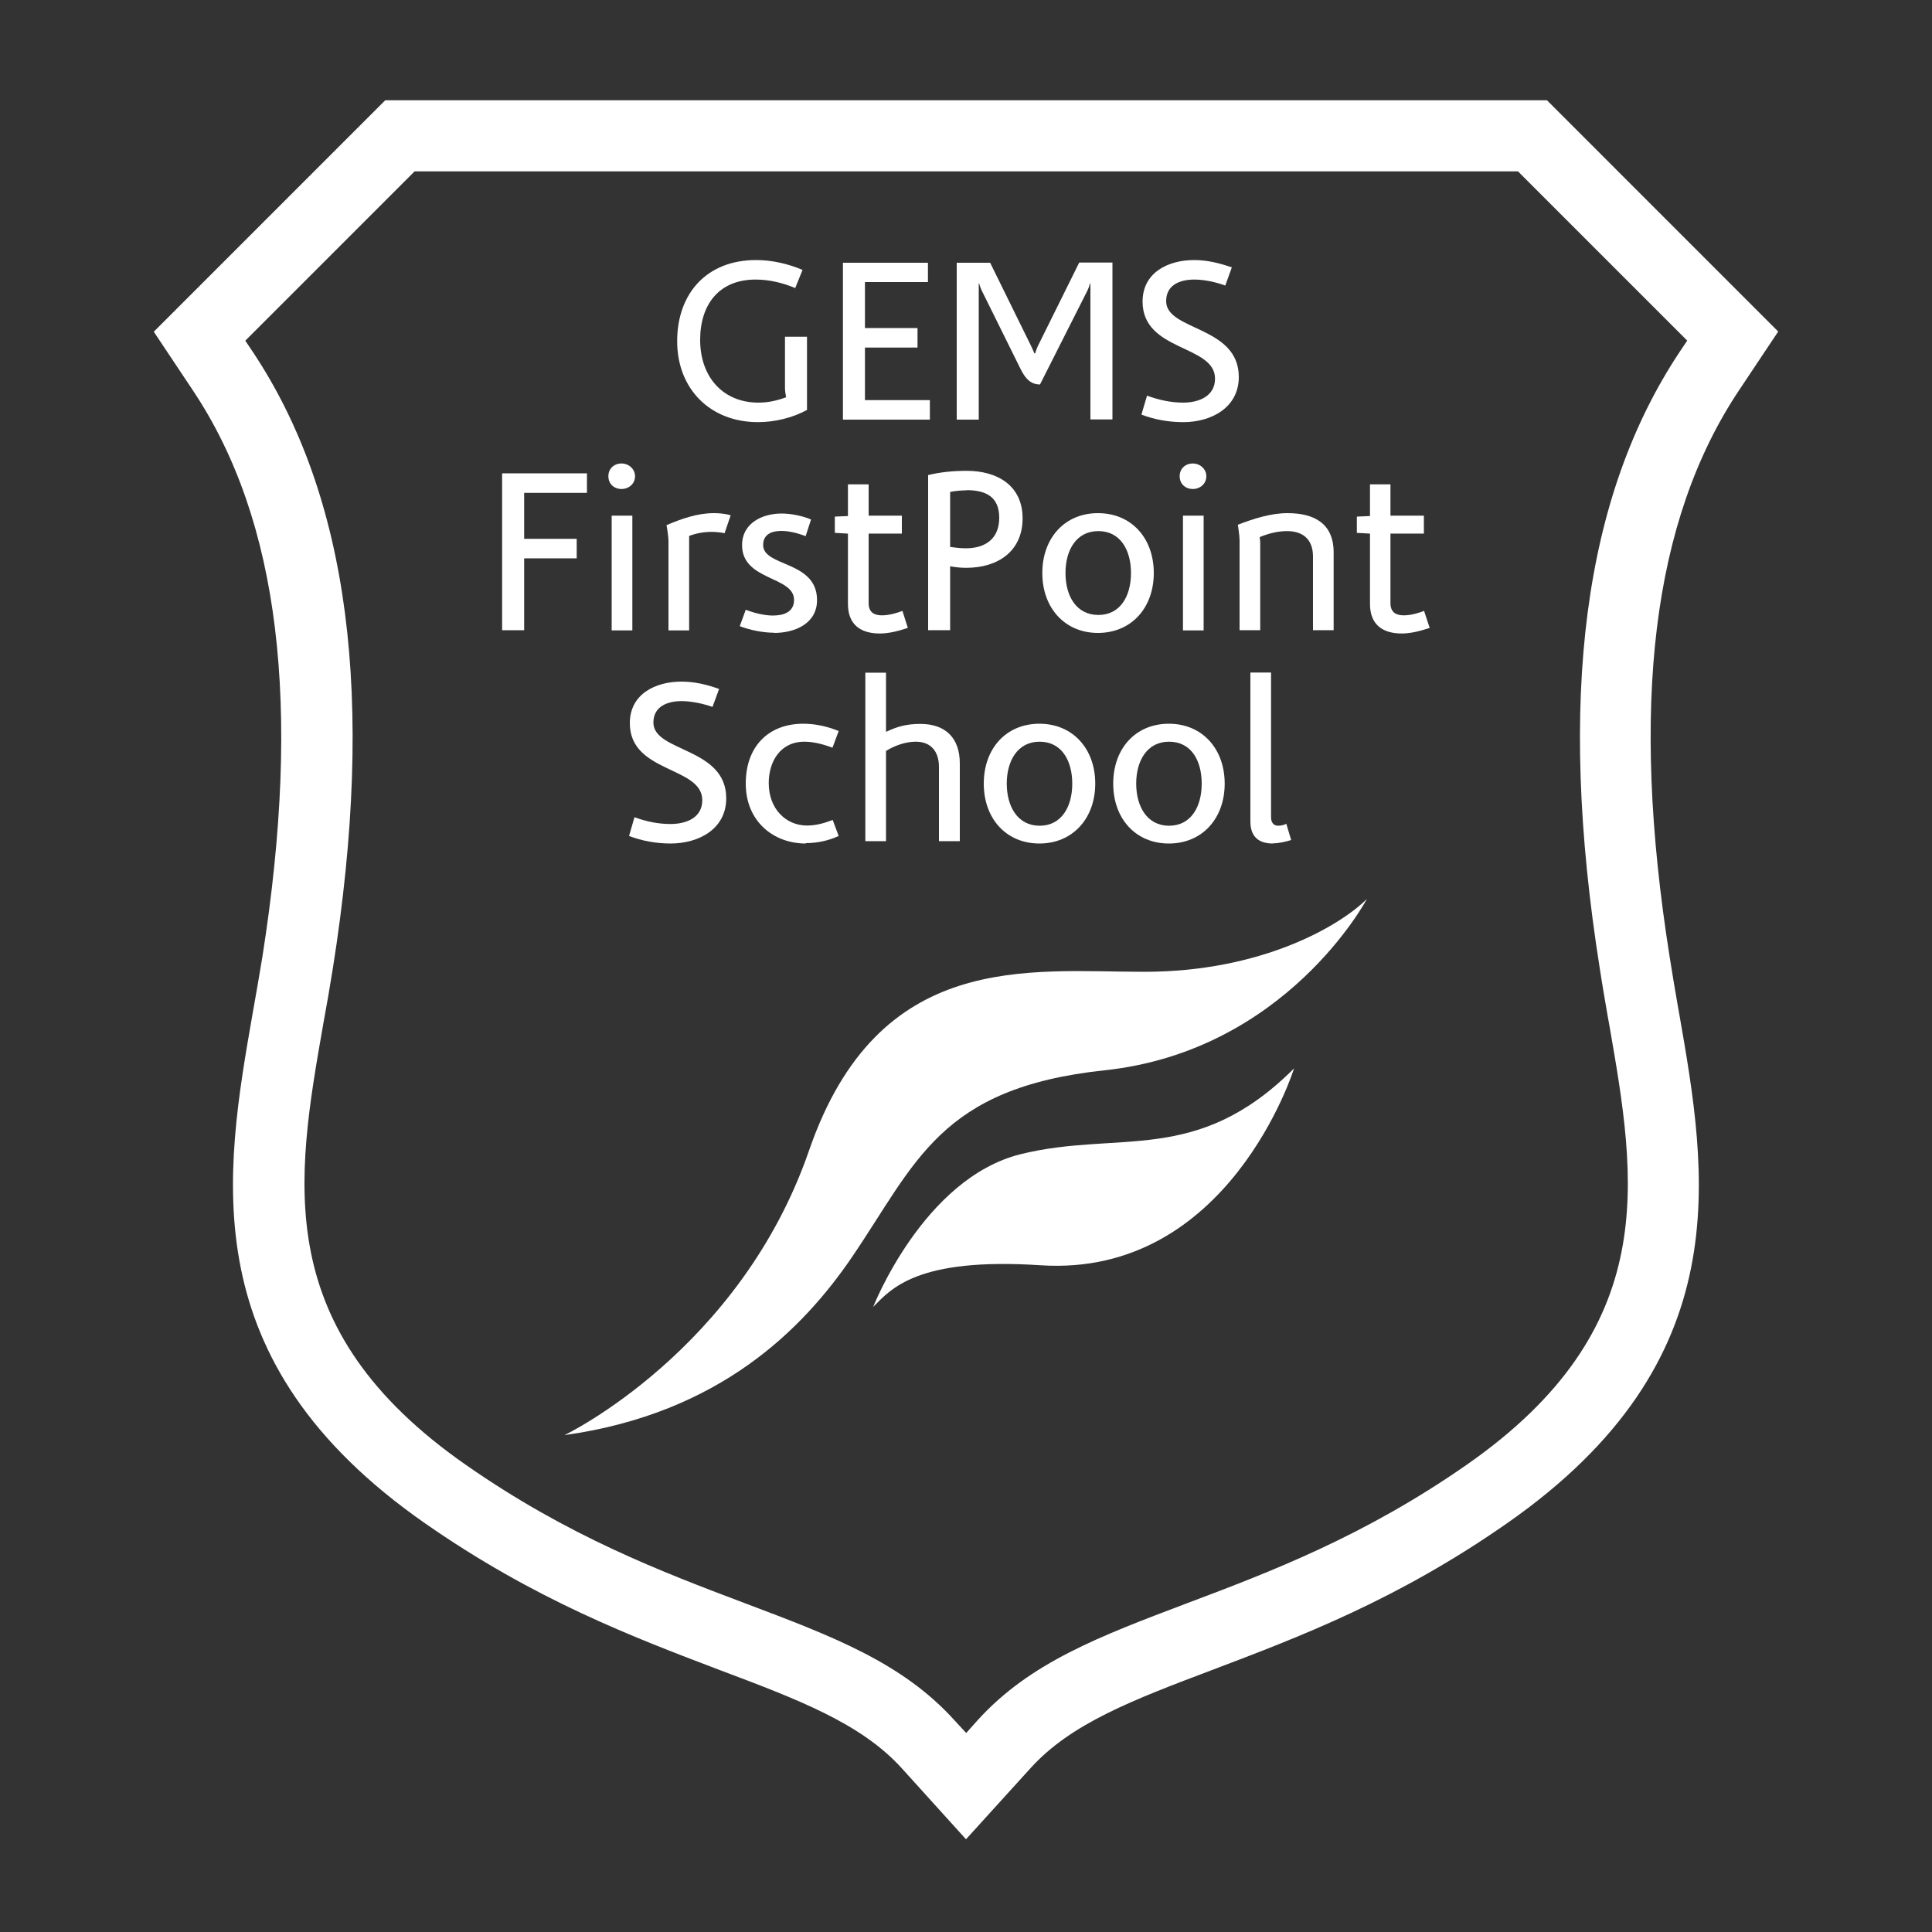 <svg width="136" height="136" viewBox="0 0 136 136" fill="none" xmlns="http://www.w3.org/2000/svg">
<rect x="0" y="0" width="136" height="136" fill="#333333" stroke="none"/>
<path d="M68 129.472L63.485 124.481C60.615 121.312 56.222 119.653 50.66 117.558C44.54 115.233 37.631 112.608 29.907 107.222C13.505 95.785 15.79 82.742 17.802 71.237C18.02 70.013 18.251 68.694 18.469 67.361C21.257 49.654 19.666 36.625 13.6 27.513L10.826 23.351L27.119 7.058H108.895L125.174 23.338L122.4 27.499C116.321 36.625 114.73 49.654 117.531 67.347C117.708 68.476 117.898 69.605 118.089 70.706L118.184 71.237C120.197 82.742 122.482 95.785 106.094 107.222C98.369 112.622 91.447 115.233 85.354 117.545C79.778 119.653 75.385 121.312 72.529 124.481L68 129.472ZM17.272 23.99L17.775 24.738C24.575 34.938 26.439 49.15 23.433 68.15C23.215 69.523 22.984 70.856 22.753 72.094C20.822 83.11 19.013 93.514 32.79 103.115C39.998 108.147 46.594 110.65 52.428 112.853C58.63 115.192 63.526 117.042 67.198 121.108L68.014 121.992L68.816 121.094C72.488 117.042 77.384 115.192 83.572 112.853C89.42 110.65 96.016 108.147 103.238 103.115C117.014 93.514 115.192 83.11 113.274 72.094L113.179 71.577C112.989 70.462 112.785 69.306 112.608 68.136C109.602 49.137 111.466 34.925 118.266 24.725L118.769 23.977L106.855 12.063H29.186L17.272 23.977V23.99Z" fill="white"/>
<path d="M53.353 29.716C50.007 29.716 47.668 27.39 47.668 24.018C47.668 20.645 49.762 18.306 53.217 18.306C54.346 18.306 55.461 18.564 56.494 18.999L55.978 20.278C55.107 19.91 54.155 19.679 53.19 19.679C50.606 19.679 49.286 21.447 49.286 23.922C49.286 26.588 50.946 28.342 53.38 28.342C54.06 28.342 54.699 28.206 55.338 27.962C55.298 27.744 55.257 27.526 55.257 27.309V23.705H56.807V28.859C55.774 29.417 54.536 29.716 53.353 29.716Z" fill="white"/>
<path d="M59.337 29.539V18.496H65.321V19.856H60.887V23.093H64.587V24.466H60.887V28.166H65.457V29.539H59.337Z" fill="white"/>
<path d="M76.758 29.539V19.951H76.731C76.731 19.951 76.677 20.182 76.554 20.441L73.209 27.064C72.57 27.064 72.175 26.67 71.822 25.935L69.102 20.441C69.006 20.25 68.925 19.951 68.925 19.951H68.898V29.539H67.347V18.496H69.7L72.597 24.385L72.814 24.874H72.869C72.869 24.874 72.964 24.548 73.059 24.358L75.97 18.482H78.309V29.526H76.758V29.539Z" fill="white"/>
<path d="M83.273 29.716C82.28 29.716 81.273 29.539 80.349 29.186L80.743 27.853C81.613 28.166 82.429 28.342 83.3 28.342C84.361 28.342 85.53 27.907 85.53 26.656C85.53 24.249 80.43 24.766 80.43 21.23C80.43 19.176 82.239 18.306 84.061 18.306C84.986 18.306 85.843 18.523 86.713 18.822L86.251 20.101C85.625 19.87 84.809 19.679 84.075 19.679C83.069 19.679 82.089 20.046 82.089 21.202C82.089 23.297 87.203 22.93 87.203 26.534C87.203 28.71 85.245 29.716 83.3 29.716" fill="white"/>
<path d="M36.897 34.694V37.93H40.596V39.304H36.897V44.363H35.346V33.32H41.317V34.694H36.897Z" fill="white"/>
<path d="M43.751 34.422C43.234 34.422 42.826 34.068 42.826 33.524C42.826 32.98 43.234 32.626 43.751 32.626C44.268 32.626 44.703 33.021 44.703 33.524C44.703 34.054 44.268 34.422 43.751 34.422ZM43.057 36.298H44.513V44.377H43.057V36.298Z" fill="white"/>
<path d="M51.014 37.536C50.701 37.468 50.374 37.441 50.075 37.441C49.545 37.441 49.014 37.536 48.511 37.726V38.066V44.377H47.056V38.094C47.056 37.726 46.92 36.965 46.92 36.965C47.981 36.516 49.082 36.122 50.252 36.122C50.66 36.122 51.054 36.162 51.435 36.271L51 37.55L51.014 37.536Z" fill="white"/>
<path d="M54.495 44.54C53.706 44.54 52.781 44.35 52.074 44.078L52.496 42.922C53.053 43.139 53.788 43.33 54.4 43.33C55.148 43.33 55.896 43.098 55.896 42.228C55.896 40.542 52.237 40.895 52.237 38.379C52.237 36.802 53.693 36.149 55.012 36.149C55.746 36.149 56.562 36.339 57.093 36.57L56.712 37.74C56.181 37.536 55.556 37.373 54.998 37.373C54.332 37.373 53.72 37.604 53.72 38.366C53.72 39.916 57.514 39.454 57.514 42.242C57.514 43.928 55.909 44.554 54.495 44.554" fill="white"/>
<path d="M61.934 44.594C60.547 44.594 59.69 43.942 59.69 42.514V37.563L58.766 37.509V36.366L59.69 36.326V34.095H61.146V36.298H63.485V37.563H61.146V42.459C61.146 43.126 61.567 43.316 62.084 43.316C62.601 43.316 63.172 43.139 63.526 43.003L63.906 44.2C63.294 44.404 62.601 44.594 61.934 44.594Z" fill="white"/>
<path d="M68.013 39.97C67.605 39.97 67.252 39.93 66.884 39.862V44.363H65.334V33.442C66.218 33.225 67.143 33.143 68.054 33.143C70.189 33.143 71.984 34.163 71.984 36.489C71.984 38.814 70.23 39.97 68.027 39.97M68.027 34.517C67.66 34.517 67.252 34.558 66.884 34.626V38.502C67.211 38.542 67.592 38.597 67.986 38.597C69.373 38.597 70.339 37.917 70.339 36.448C70.339 34.979 69.414 34.503 68.027 34.503" fill="white"/>
<path d="M77.288 44.554C74.949 44.554 73.372 42.786 73.372 40.338C73.372 37.89 74.936 36.122 77.288 36.122C79.641 36.122 81.219 37.876 81.219 40.338C81.219 42.799 79.628 44.554 77.288 44.554ZM77.316 37.386C75.765 37.386 75.004 38.719 75.004 40.338C75.004 41.956 75.765 43.289 77.316 43.289C78.866 43.289 79.614 41.956 79.614 40.338C79.614 38.719 78.866 37.386 77.316 37.386Z" fill="white"/>
<path d="M83.966 34.422C83.45 34.422 83.041 34.068 83.041 33.524C83.041 32.98 83.45 32.626 83.966 32.626C84.483 32.626 84.918 33.021 84.918 33.524C84.918 34.054 84.483 34.422 83.966 34.422ZM83.273 36.298H84.728V44.377H83.273V36.298Z" fill="white"/>
<path d="M92.425 44.363V39.168C92.425 37.998 91.745 37.386 90.603 37.386C89.95 37.386 89.297 37.55 88.672 37.808C88.672 37.808 88.712 38.066 88.712 38.202V44.363H87.257V38.026C87.257 37.672 87.135 36.938 87.135 36.938C88.236 36.516 89.447 36.122 90.63 36.122C92.507 36.122 93.88 36.842 93.88 38.896V44.363H92.425Z" fill="white"/>
<path d="M98.681 44.594C97.294 44.594 96.438 43.942 96.438 42.514V37.563L95.513 37.509V36.366L96.438 36.326V34.095H97.879V36.298H100.232V37.563H97.879V42.459C97.879 43.126 98.301 43.316 98.817 43.316C99.334 43.316 99.906 43.139 100.245 43.003L100.64 44.2C100.028 44.404 99.334 44.594 98.668 44.594" fill="white"/>
<path d="M47.205 59.378C46.212 59.378 45.206 59.201 44.281 58.847L44.662 57.528C45.532 57.841 46.335 58.004 47.205 58.004C48.28 58.004 49.436 57.582 49.436 56.331C49.436 53.924 44.336 54.441 44.336 50.905C44.336 48.851 46.144 47.981 47.967 47.981C48.892 47.981 49.748 48.185 50.619 48.498L50.156 49.762C49.531 49.545 48.715 49.354 47.98 49.354C46.988 49.354 45.995 49.722 45.995 50.864C45.995 52.958 51.122 52.591 51.122 56.195C51.122 58.371 49.164 59.378 47.205 59.378Z" fill="white"/>
<path d="M56.725 59.378C54.413 59.378 52.496 57.786 52.496 55.162C52.496 52.537 54.1 50.946 56.548 50.946C57.392 50.946 58.262 51.136 59.037 51.462L58.602 52.632C58.153 52.469 57.392 52.21 56.63 52.21C54.903 52.21 54.114 53.638 54.114 55.121C54.114 56.97 55.352 58.113 56.807 58.113C57.528 58.113 58.153 57.895 58.616 57.718L59.037 58.847C58.33 59.174 57.541 59.35 56.725 59.35" fill="white"/>
<path d="M66.096 59.214V53.992C66.096 52.904 65.538 52.21 64.464 52.21C63.757 52.21 62.968 52.482 62.369 52.863V59.214H60.914V47.355H62.369V51.517C63.104 51.177 63.729 50.959 64.79 50.959C66.572 50.959 67.564 51.966 67.564 53.734V59.214H66.096Z" fill="white"/>
<path d="M73.168 59.378C70.829 59.378 69.251 57.623 69.251 55.162C69.251 52.7 70.815 50.946 73.168 50.946C75.521 50.946 77.098 52.714 77.098 55.162C77.098 57.61 75.507 59.378 73.168 59.378ZM73.181 52.21C71.631 52.21 70.869 53.557 70.869 55.162C70.869 56.766 71.631 58.126 73.181 58.126C74.732 58.126 75.48 56.78 75.48 55.162C75.48 53.543 74.732 52.21 73.181 52.21Z" fill="white"/>
<path d="M82.28 59.378C79.94 59.378 78.363 57.623 78.363 55.162C78.363 52.7 79.927 50.946 82.28 50.946C84.632 50.946 86.21 52.714 86.21 55.162C86.21 57.61 84.632 59.378 82.28 59.378ZM82.293 52.21C80.743 52.21 79.981 53.557 79.981 55.162C79.981 56.766 80.743 58.126 82.293 58.126C83.844 58.126 84.592 56.78 84.592 55.162C84.592 53.543 83.857 52.21 82.293 52.21Z" fill="white"/>
<path d="M89.61 59.378C88.577 59.378 88.019 58.874 88.019 57.827V47.342H89.474V57.542C89.474 57.854 89.624 58.126 89.964 58.126C90.154 58.126 90.358 58.086 90.549 57.99L90.889 59.133C90.494 59.255 90.032 59.364 89.61 59.364" fill="white"/>
<path d="M39.766 101.007C39.766 101.007 52.088 95.091 56.956 80.974C61.839 66.858 72.352 68.408 80.566 68.408C88.78 68.408 94.288 65.198 96.22 63.281C96.22 63.281 90.562 73.984 77.737 75.344C66.123 76.582 64.491 81.858 59.962 88.509C56.562 93.486 50.728 99.484 39.752 101.021" fill="white"/>
<path d="M61.458 92.018C61.458 92.018 64.994 82.946 71.849 81.246C78.785 79.533 84.225 82.076 91.093 75.208C91.093 75.208 86.523 89.937 73.25 89.066C64.518 88.495 62.723 90.739 61.445 92.018" fill="white"/>
</svg>
